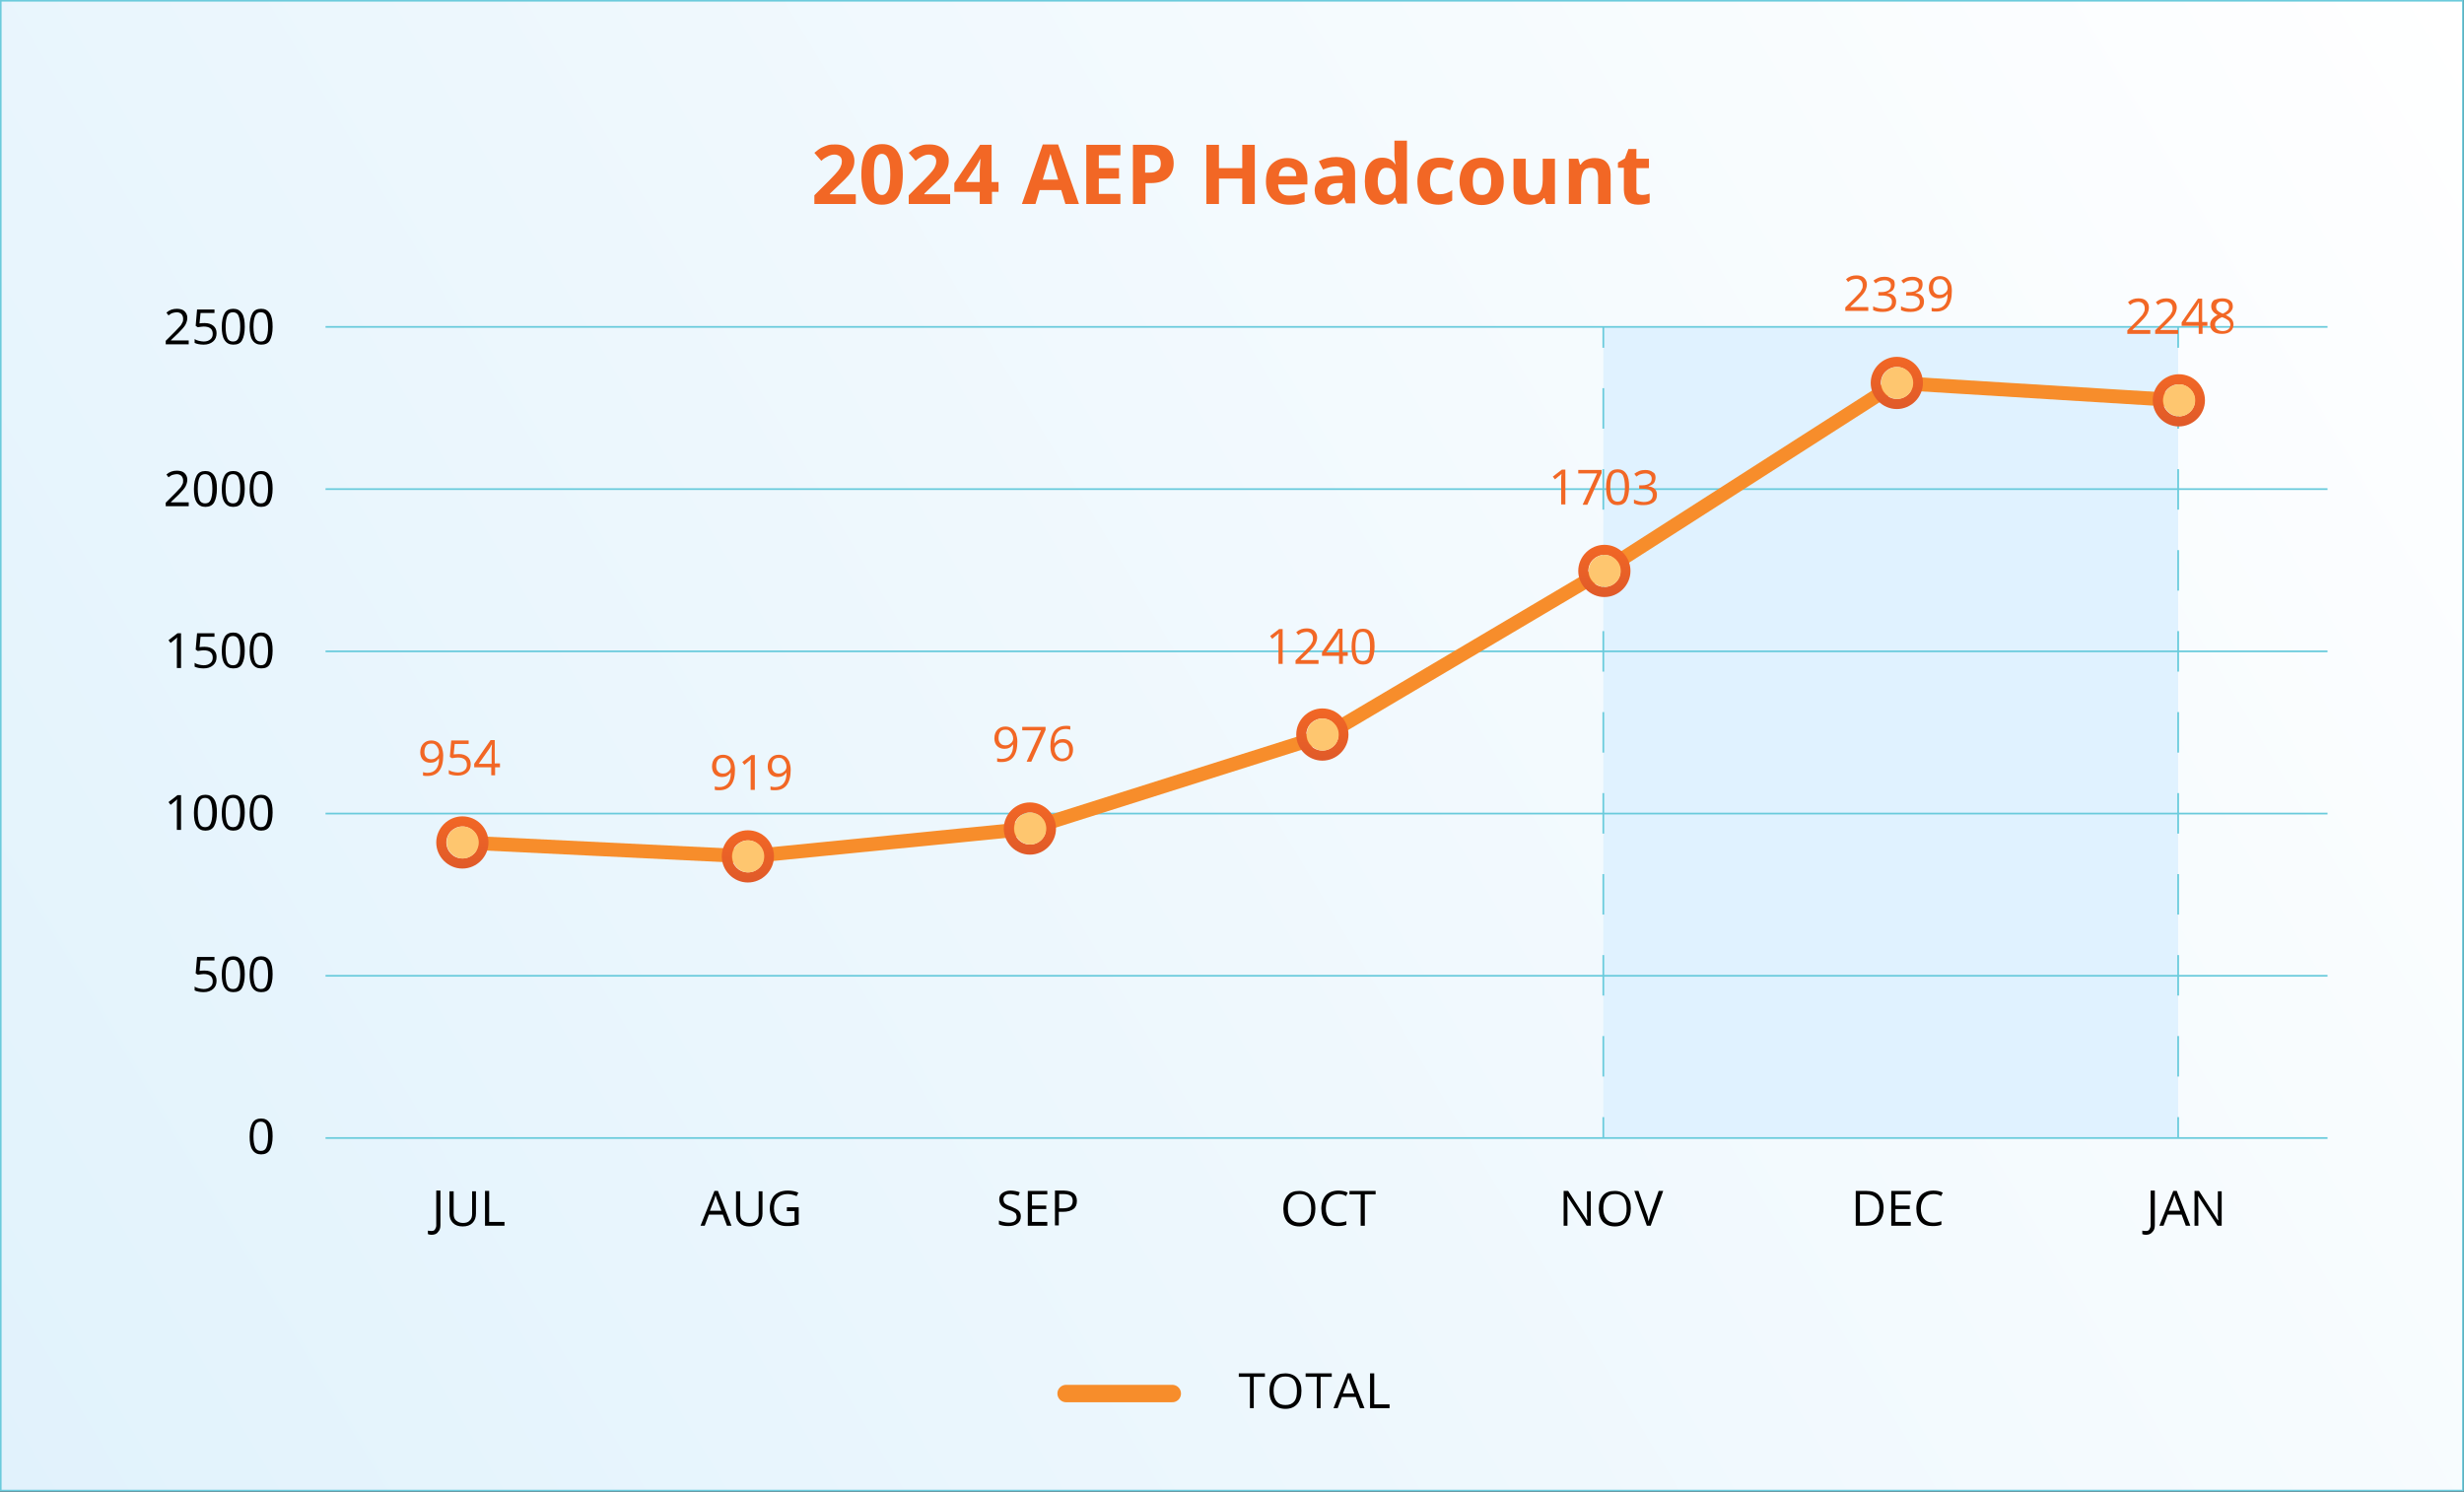<?xml version="1.0" encoding="utf-8"?>
<!-- Generator: Adobe Illustrator 26.0.0, SVG Export Plug-In . SVG Version: 6.00 Build 0)  -->
<svg version="1.1" id="Layer_1" xmlns="http://www.w3.org/2000/svg" xmlns:xlink="http://www.w3.org/1999/xlink" x="0px" y="0px"
	 viewBox="0 0 707.7 428.5" style="enable-background:new 0 0 707.7 428.5;" xml:space="preserve">
<rect x="0" y="0" width="707.7" height="428.5" fill="#333333" stroke="none"/>
<style type="text/css">
	.st0{fill:url(#SVGID_1_);stroke:#6BCBDC;stroke-width:0.5;stroke-miterlimit:10;}
	.st1{fill:#E0F2FF;}
	.st2{fill:none;stroke:#6ACBDC;stroke-width:0.5;stroke-miterlimit:10;}
	.st3{fill:none;stroke:#6ACBDC;stroke-width:0.5;stroke-miterlimit:10;stroke-dasharray:11.632,11.632;}
	.st4{fill:none;stroke:#F78D2B;stroke-width:4;stroke-miterlimit:10;}
	.st5{fill:url(#SVGID_00000007424868810152588880000014537777770207932093_);}
	.st6{fill:#FEC66F;}
	.st7{fill:url(#SVGID_00000110434654685688251220000010465923299672449193_);}
	.st8{fill:url(#SVGID_00000149341745884634437160000005162541153202530467_);}
	.st9{fill:url(#SVGID_00000026866064176247563100000000311717750895603841_);}
	.st10{fill:url(#SVGID_00000067949209274049853830000002812406742256631713_);}
	.st11{fill:url(#SVGID_00000129891020502124323560000001815612437710994614_);}
	.st12{fill:url(#SVGID_00000155833582186484321220000009734336504354256261_);}
	.st13{fill:none;stroke:#F78D2B;stroke-width:5;stroke-linecap:round;stroke-linejoin:round;stroke-miterlimit:10;}
	.st14{fill:#F26725;}
</style>
<linearGradient id="SVGID_1_" gradientUnits="userSpaceOnUse" x1="708.078" y1="390.672" x2="-0.478" y2="-35.072" gradientTransform="matrix(1 0 0 -1 0 392)">
	<stop  offset="0" style="stop-color:#FFFFFF"/>
	<stop  offset="1" style="stop-color:#E1F2FC"/>
</linearGradient>
<rect x="0.2" y="0.2" class="st0" width="707.2" height="428"/>
<rect x="460.5" y="93.9" class="st1" width="165.1" height="233"/>
<line class="st2" x1="93.5" y1="93.9" x2="668.5" y2="93.9"/>
<g>
	<g>
		<line class="st2" x1="460.5" y1="93.9" x2="460.5" y2="99.9"/>
		<line class="st3" x1="460.5" y1="111.5" x2="460.5" y2="315.1"/>
		<line class="st2" x1="460.5" y1="320.9" x2="460.5" y2="326.9"/>
	</g>
</g>
<g>
	<g>
		<line class="st2" x1="625.6" y1="93.9" x2="625.6" y2="99.9"/>
		<line class="st3" x1="625.6" y1="111.5" x2="625.6" y2="315.1"/>
		<line class="st2" x1="625.6" y1="320.9" x2="625.6" y2="326.9"/>
	</g>
</g>
<line class="st2" x1="93.5" y1="187.1" x2="668.5" y2="187.1"/>
<line class="st2" x1="93.5" y1="326.9" x2="668.5" y2="326.9"/>
<line class="st2" x1="93.5" y1="140.5" x2="668.5" y2="140.5"/>
<line class="st2" x1="93.5" y1="233.7" x2="668.5" y2="233.7"/>
<line class="st2" x1="93.5" y1="280.3" x2="668.5" y2="280.3"/>
<polyline class="st4" points="132.8,242 215.1,246 295.8,238 381.1,211 460.5,164 544.8,110 626.2,115 "/>
<g>
	
		<linearGradient id="SVGID_00000180362883540036994200000010933858168786681273_" gradientUnits="userSpaceOnUse" x1="132.828" y1="157.5" x2="132.828" y2="142.521" gradientTransform="matrix(1 0 0 -1 0 392)">
		<stop  offset="0" style="stop-color:#F26725"/>
		<stop  offset="1" style="stop-color:#E05A29"/>
	</linearGradient>
	<path style="fill:url(#SVGID_00000180362883540036994200000010933858168786681273_);" d="M132.8,234.5c-4.1,0-7.5,3.4-7.5,7.5
		s3.4,7.5,7.5,7.5s7.5-3.4,7.5-7.5C140.3,237.9,137,234.5,132.8,234.5z M132.8,246.6c-2.6,0-4.6-2.1-4.6-4.6c0-2.6,2.1-4.6,4.6-4.6
		s4.6,2.1,4.6,4.6C137.5,244.5,135.4,246.6,132.8,246.6z"/>
	<path class="st6" d="M137.5,242c0,2.6-2.1,4.6-4.6,4.6s-4.6-2.1-4.6-4.6c0-2.6,2.1-4.6,4.6-4.6S137.5,239.4,137.5,242z"/>
</g>
<g>
	
		<linearGradient id="SVGID_00000026146626505819265320000011330251714009617314_" gradientUnits="userSpaceOnUse" x1="295.828" y1="161.5" x2="295.828" y2="146.521" gradientTransform="matrix(1 0 0 -1 0 392)">
		<stop  offset="0" style="stop-color:#F26725"/>
		<stop  offset="1" style="stop-color:#E05A29"/>
	</linearGradient>
	<path style="fill:url(#SVGID_00000026146626505819265320000011330251714009617314_);" d="M295.8,230.5c-4.1,0-7.5,3.4-7.5,7.5
		s3.4,7.5,7.5,7.5s7.5-3.4,7.5-7.5S300,230.5,295.8,230.5z M295.8,242.6c-2.6,0-4.6-2.1-4.6-4.6c0-2.6,2.1-4.6,4.6-4.6
		s4.6,2.1,4.6,4.6C300.5,240.5,298.4,242.6,295.8,242.6z"/>
	<path class="st6" d="M300.5,238c0,2.6-2.1,4.6-4.6,4.6s-4.6-2.1-4.6-4.6c0-2.6,2.1-4.6,4.6-4.6S300.5,235.4,300.5,238z"/>
</g>
<g>
	
		<linearGradient id="SVGID_00000016770432445710376980000017052448817621718923_" gradientUnits="userSpaceOnUse" x1="214.828" y1="153.5" x2="214.828" y2="138.521" gradientTransform="matrix(1 0 0 -1 0 392)">
		<stop  offset="0" style="stop-color:#F26725"/>
		<stop  offset="1" style="stop-color:#E05A29"/>
	</linearGradient>
	<path style="fill:url(#SVGID_00000016770432445710376980000017052448817621718923_);" d="M214.8,238.5c-4.1,0-7.5,3.4-7.5,7.5
		s3.4,7.5,7.5,7.5s7.5-3.4,7.5-7.5C222.3,241.9,219,238.5,214.8,238.5z M214.8,250.6c-2.6,0-4.6-2.1-4.6-4.6c0-2.6,2.1-4.6,4.6-4.6
		s4.6,2.1,4.6,4.6C219.5,248.5,217.4,250.6,214.8,250.6z"/>
	<path class="st6" d="M219.5,246c0,2.6-2.1,4.6-4.6,4.6s-4.6-2.1-4.6-4.6c0-2.6,2.1-4.6,4.6-4.6S219.5,243.4,219.5,246z"/>
</g>
<g>
	
		<linearGradient id="SVGID_00000016757326721398700440000014803898558164497540_" gradientUnits="userSpaceOnUse" x1="379.828" y1="188.5" x2="379.828" y2="173.521" gradientTransform="matrix(1 0 0 -1 0 392)">
		<stop  offset="0" style="stop-color:#F26725"/>
		<stop  offset="1" style="stop-color:#E05A29"/>
	</linearGradient>
	<path style="fill:url(#SVGID_00000016757326721398700440000014803898558164497540_);" d="M379.8,203.5c-4.1,0-7.5,3.4-7.5,7.5
		s3.4,7.5,7.5,7.5s7.5-3.4,7.5-7.5S384,203.5,379.8,203.5z M379.8,215.6c-2.6,0-4.6-2.1-4.6-4.6c0-2.6,2.1-4.6,4.6-4.6
		s4.6,2.1,4.6,4.6C384.5,213.5,382.4,215.6,379.8,215.6z"/>
	<path class="st6" d="M384.5,211c0,2.6-2.1,4.6-4.6,4.6s-4.6-2.1-4.6-4.6c0-2.6,2.1-4.6,4.6-4.6S384.5,208.4,384.5,211z"/>
</g>
<g>
	
		<linearGradient id="SVGID_00000181767120198678306030000009619049205288354712_" gradientUnits="userSpaceOnUse" x1="460.828" y1="235.5" x2="460.828" y2="220.521" gradientTransform="matrix(1 0 0 -1 0 392)">
		<stop  offset="0" style="stop-color:#F26725"/>
		<stop  offset="1" style="stop-color:#E05A29"/>
	</linearGradient>
	<path style="fill:url(#SVGID_00000181767120198678306030000009619049205288354712_);" d="M460.8,156.5c-4.1,0-7.5,3.4-7.5,7.5
		s3.4,7.5,7.5,7.5s7.5-3.4,7.5-7.5S465,156.5,460.8,156.5z M460.8,168.6c-2.6,0-4.6-2.1-4.6-4.6c0-2.6,2.1-4.6,4.6-4.6
		s4.6,2.1,4.6,4.6C465.5,166.5,463.4,168.6,460.8,168.6z"/>
	<path class="st6" d="M465.5,164c0,2.6-2.1,4.6-4.6,4.6s-4.6-2.1-4.6-4.6c0-2.6,2.1-4.6,4.6-4.6S465.5,161.4,465.5,164z"/>
</g>
<g>
	
		<linearGradient id="SVGID_00000026139449181592566060000016431579700651702926_" gradientUnits="userSpaceOnUse" x1="544.828" y1="289.5" x2="544.828" y2="274.521" gradientTransform="matrix(1 0 0 -1 0 392)">
		<stop  offset="0" style="stop-color:#F26725"/>
		<stop  offset="1" style="stop-color:#E05A29"/>
	</linearGradient>
	<path style="fill:url(#SVGID_00000026139449181592566060000016431579700651702926_);" d="M544.8,102.5c-4.1,0-7.5,3.4-7.5,7.5
		c0,4.1,3.4,7.5,7.5,7.5s7.5-3.4,7.5-7.5C552.3,105.9,549,102.5,544.8,102.5z M544.8,114.6c-2.6,0-4.6-2.1-4.6-4.6
		c0-2.6,2.1-4.6,4.6-4.6s4.6,2.1,4.6,4.6C549.5,112.5,547.4,114.6,544.8,114.6z"/>
	<path class="st6" d="M549.5,110c0,2.6-2.1,4.6-4.6,4.6s-4.6-2.1-4.6-4.6c0-2.6,2.1-4.6,4.6-4.6S549.5,107.4,549.5,110z"/>
</g>
<g>
	
		<linearGradient id="SVGID_00000049198813127638979430000002819997200032775571_" gradientUnits="userSpaceOnUse" x1="625.828" y1="284.5" x2="625.828" y2="269.521" gradientTransform="matrix(1 0 0 -1 0 392)">
		<stop  offset="0" style="stop-color:#F26725"/>
		<stop  offset="1" style="stop-color:#E05A29"/>
	</linearGradient>
	<path style="fill:url(#SVGID_00000049198813127638979430000002819997200032775571_);" d="M625.8,107.5c-4.1,0-7.5,3.4-7.5,7.5
		c0,4.1,3.4,7.5,7.5,7.5s7.5-3.4,7.5-7.5C633.3,110.9,630,107.5,625.8,107.5z M625.8,119.6c-2.6,0-4.6-2.1-4.6-4.6
		c0-2.6,2.1-4.6,4.6-4.6s4.6,2.1,4.6,4.6C630.5,117.5,628.4,119.6,625.8,119.6z"/>
	<path class="st6" d="M630.5,115c0,2.6-2.1,4.6-4.6,4.6s-4.6-2.1-4.6-4.6c0-2.6,2.1-4.6,4.6-4.6S630.5,112.4,630.5,115z"/>
</g>
<g>
	<path d="M54.2,98.9h-6.6v-1l2.6-2.6c0.8-0.8,1.3-1.4,1.6-1.7s0.4-0.7,0.6-1s0.2-0.7,0.2-1.1c0-0.5-0.2-1-0.5-1.3s-0.8-0.5-1.3-0.5
		c-0.4,0-0.8,0.1-1.2,0.2s-0.8,0.4-1.2,0.7l-0.6-0.8c0.9-0.8,1.9-1.1,3-1.1c0.9,0,1.7,0.2,2.2,0.7s0.8,1.1,0.8,1.9
		c0,0.6-0.2,1.3-0.5,1.9s-1,1.4-2,2.4l-2.2,2.1v0.1h5.1V98.9z"/>
	<path d="M58.8,92.8c1.1,0,1.9,0.3,2.5,0.8s0.9,1.2,0.9,2.1c0,1-0.3,1.8-1,2.4S59.6,99,58.5,99c-1.1,0-2-0.2-2.6-0.5v-1.1
		c0.3,0.2,0.7,0.4,1.2,0.5s0.9,0.2,1.4,0.2c0.8,0,1.4-0.2,1.9-0.6s0.7-0.9,0.7-1.6c0-1.4-0.9-2.1-2.6-2.1c-0.4,0-1,0.1-1.7,0.2
		l-0.6-0.4l0.4-4.7h5v1h-4l-0.3,3C57.8,92.8,58.3,92.8,58.8,92.8z"/>
	<path d="M70.3,93.9c0,1.7-0.3,3-0.8,3.9S68.1,99,67,99c-1.1,0-1.9-0.4-2.5-1.3s-0.8-2.2-0.8-3.8c0-1.7,0.3-3,0.8-3.9
		s1.4-1.3,2.5-1.3c1.1,0,1.9,0.4,2.5,1.3S70.3,92.2,70.3,93.9z M64.8,93.9c0,1.5,0.2,2.5,0.5,3.2s0.9,1,1.6,1c0.8,0,1.3-0.3,1.6-1
		s0.5-1.7,0.5-3.2s-0.2-2.5-0.5-3.2s-0.9-1-1.6-1c-0.7,0-1.3,0.3-1.6,1S64.8,92.4,64.8,93.9z"/>
	<path d="M78.3,93.9c0,1.7-0.3,3-0.8,3.9S76.1,99,75,99c-1.1,0-1.9-0.4-2.5-1.3s-0.8-2.2-0.8-3.8c0-1.7,0.3-3,0.8-3.9
		s1.4-1.3,2.5-1.3c1.1,0,1.9,0.4,2.5,1.3S78.3,92.2,78.3,93.9z M72.8,93.9c0,1.5,0.2,2.5,0.5,3.2s0.9,1,1.6,1c0.8,0,1.3-0.3,1.6-1
		s0.5-1.7,0.5-3.2s-0.2-2.5-0.5-3.2s-0.9-1-1.6-1c-0.7,0-1.3,0.3-1.6,1S72.8,92.4,72.8,93.9z"/>
	<path d="M54.2,145.4h-6.6v-1l2.6-2.6c0.8-0.8,1.3-1.4,1.6-1.7s0.4-0.7,0.6-1s0.2-0.7,0.2-1.1c0-0.5-0.2-1-0.5-1.3s-0.8-0.5-1.3-0.5
		c-0.4,0-0.8,0.1-1.2,0.2s-0.8,0.4-1.2,0.7l-0.6-0.8c0.9-0.8,1.9-1.1,3-1.1c0.9,0,1.7,0.2,2.2,0.7s0.8,1.1,0.8,1.9
		c0,0.6-0.2,1.3-0.5,1.9s-1,1.4-2,2.4l-2.2,2.1v0.1h5.1V145.4z"/>
	<path d="M62.3,140.4c0,1.7-0.3,3-0.8,3.9s-1.4,1.3-2.5,1.3c-1.1,0-1.9-0.4-2.5-1.3s-0.8-2.2-0.8-3.8c0-1.7,0.3-3,0.8-3.9
		s1.4-1.3,2.5-1.3c1.1,0,1.9,0.4,2.5,1.3S62.3,138.7,62.3,140.4z M56.8,140.4c0,1.5,0.2,2.5,0.5,3.2s0.9,1,1.6,1
		c0.8,0,1.3-0.3,1.6-1s0.5-1.7,0.5-3.2s-0.2-2.5-0.5-3.2s-0.9-1-1.6-1c-0.7,0-1.3,0.3-1.6,1S56.8,138.9,56.8,140.4z"/>
	<path d="M70.3,140.4c0,1.7-0.3,3-0.8,3.9s-1.4,1.3-2.5,1.3c-1.1,0-1.9-0.4-2.5-1.3s-0.8-2.2-0.8-3.8c0-1.7,0.3-3,0.8-3.9
		s1.4-1.3,2.5-1.3c1.1,0,1.9,0.4,2.5,1.3S70.3,138.7,70.3,140.4z M64.8,140.4c0,1.5,0.2,2.5,0.5,3.2s0.9,1,1.6,1
		c0.8,0,1.3-0.3,1.6-1s0.5-1.7,0.5-3.2s-0.2-2.5-0.5-3.2s-0.9-1-1.6-1c-0.7,0-1.3,0.3-1.6,1S64.8,138.9,64.8,140.4z"/>
	<path d="M78.3,140.4c0,1.7-0.3,3-0.8,3.9s-1.4,1.3-2.5,1.3c-1.1,0-1.9-0.4-2.5-1.3s-0.8-2.2-0.8-3.8c0-1.7,0.3-3,0.8-3.9
		s1.4-1.3,2.5-1.3c1.1,0,1.9,0.4,2.5,1.3S78.3,138.7,78.3,140.4z M72.8,140.4c0,1.5,0.2,2.5,0.5,3.2s0.9,1,1.6,1
		c0.8,0,1.3-0.3,1.6-1s0.5-1.7,0.5-3.2s-0.2-2.5-0.5-3.2s-0.9-1-1.6-1c-0.7,0-1.3,0.3-1.6,1S72.8,138.9,72.8,140.4z"/>
	<path d="M51.9,191.9h-1.1v-7.1c0-0.6,0-1.2,0.1-1.7c-0.1,0.1-0.2,0.2-0.3,0.3s-0.7,0.5-1.6,1.3l-0.6-0.8l2.6-2h1V191.9z"/>
	<path d="M58.8,185.8c1.1,0,1.9,0.3,2.5,0.8s0.9,1.2,0.9,2.1c0,1-0.3,1.8-1,2.4s-1.6,0.9-2.7,0.9c-1.1,0-2-0.2-2.6-0.5v-1.1
		c0.3,0.2,0.7,0.4,1.2,0.5s0.9,0.2,1.4,0.2c0.8,0,1.4-0.2,1.9-0.6s0.7-0.9,0.7-1.6c0-1.4-0.9-2.1-2.6-2.1c-0.4,0-1,0.1-1.7,0.2
		l-0.6-0.4l0.4-4.7h5v1h-4l-0.3,3C57.8,185.8,58.3,185.8,58.8,185.8z"/>
	<path d="M70.3,186.9c0,1.7-0.3,3-0.8,3.9S68.1,192,67,192c-1.1,0-1.9-0.4-2.5-1.3s-0.8-2.2-0.8-3.8c0-1.7,0.3-3,0.8-3.9
		s1.4-1.3,2.5-1.3c1.1,0,1.9,0.4,2.5,1.3S70.3,185.2,70.3,186.9z M64.8,186.9c0,1.5,0.2,2.5,0.5,3.2s0.9,1,1.6,1
		c0.8,0,1.3-0.3,1.6-1s0.5-1.7,0.5-3.2s-0.2-2.5-0.5-3.2s-0.9-1-1.6-1c-0.7,0-1.3,0.3-1.6,1S64.8,185.4,64.8,186.9z"/>
	<path d="M78.3,186.9c0,1.7-0.3,3-0.8,3.9S76.1,192,75,192c-1.1,0-1.9-0.4-2.5-1.3s-0.8-2.2-0.8-3.8c0-1.7,0.3-3,0.8-3.9
		s1.4-1.3,2.5-1.3c1.1,0,1.9,0.4,2.5,1.3S78.3,185.2,78.3,186.9z M72.8,186.9c0,1.5,0.2,2.5,0.5,3.2s0.9,1,1.6,1
		c0.8,0,1.3-0.3,1.6-1s0.5-1.7,0.5-3.2s-0.2-2.5-0.5-3.2s-0.9-1-1.6-1c-0.7,0-1.3,0.3-1.6,1S72.8,185.4,72.8,186.9z"/>
	<path d="M51.9,238.4h-1.1v-7.1c0-0.6,0-1.2,0.1-1.7c-0.1,0.1-0.2,0.2-0.3,0.3s-0.7,0.5-1.6,1.3l-0.6-0.8l2.6-2h1V238.4z"/>
	<path d="M62.3,233.4c0,1.7-0.3,3-0.8,3.9s-1.4,1.3-2.5,1.3c-1.1,0-1.9-0.4-2.5-1.3c-0.6-0.9-0.8-2.2-0.8-3.8c0-1.7,0.3-3,0.8-3.9
		s1.4-1.3,2.5-1.3c1.1,0,1.9,0.4,2.5,1.3S62.3,231.7,62.3,233.4z M56.8,233.4c0,1.5,0.2,2.5,0.5,3.2c0.3,0.7,0.9,1,1.6,1
		c0.8,0,1.3-0.3,1.6-1c0.3-0.7,0.5-1.7,0.5-3.2s-0.2-2.5-0.5-3.2c-0.3-0.7-0.9-1-1.6-1c-0.7,0-1.3,0.3-1.6,1
		C57,230.9,56.8,231.9,56.8,233.4z"/>
	<path d="M70.3,233.4c0,1.7-0.3,3-0.8,3.9s-1.4,1.3-2.5,1.3c-1.1,0-1.9-0.4-2.5-1.3c-0.6-0.9-0.8-2.2-0.8-3.8c0-1.7,0.3-3,0.8-3.9
		s1.4-1.3,2.5-1.3c1.1,0,1.9,0.4,2.5,1.3S70.3,231.7,70.3,233.4z M64.8,233.4c0,1.5,0.2,2.5,0.5,3.2c0.3,0.7,0.9,1,1.6,1
		c0.8,0,1.3-0.3,1.6-1c0.3-0.7,0.5-1.7,0.5-3.2s-0.2-2.5-0.5-3.2c-0.3-0.7-0.9-1-1.6-1c-0.7,0-1.3,0.3-1.6,1
		C65,230.9,64.8,231.9,64.8,233.4z"/>
	<path d="M78.3,233.4c0,1.7-0.3,3-0.8,3.9s-1.4,1.3-2.5,1.3c-1.1,0-1.9-0.4-2.5-1.3c-0.6-0.9-0.8-2.2-0.8-3.8c0-1.7,0.3-3,0.8-3.9
		s1.4-1.3,2.5-1.3c1.1,0,1.9,0.4,2.5,1.3S78.3,231.7,78.3,233.4z M72.8,233.4c0,1.5,0.2,2.5,0.5,3.2c0.3,0.7,0.9,1,1.6,1
		c0.8,0,1.3-0.3,1.6-1c0.3-0.7,0.5-1.7,0.5-3.2s-0.2-2.5-0.5-3.2c-0.3-0.7-0.9-1-1.6-1c-0.7,0-1.3,0.3-1.6,1
		C73,230.9,72.8,231.9,72.8,233.4z"/>
	<path d="M58.8,278.8c1.1,0,1.9,0.3,2.5,0.8c0.6,0.5,0.9,1.2,0.9,2.1c0,1-0.3,1.8-1,2.4s-1.6,0.9-2.7,0.9c-1.1,0-2-0.2-2.6-0.5v-1.1
		c0.3,0.2,0.7,0.4,1.2,0.5c0.5,0.1,0.9,0.2,1.4,0.2c0.8,0,1.4-0.2,1.9-0.6s0.7-0.9,0.7-1.6c0-1.4-0.9-2.1-2.6-2.1
		c-0.4,0-1,0.1-1.7,0.2l-0.6-0.4l0.4-4.7h5v1h-4l-0.3,3C57.8,278.8,58.3,278.8,58.8,278.8z"/>
	<path d="M70.3,279.9c0,1.7-0.3,3-0.8,3.9S68.1,285,67,285c-1.1,0-1.9-0.4-2.5-1.3c-0.6-0.9-0.8-2.2-0.8-3.8c0-1.7,0.3-3,0.8-3.9
		s1.4-1.3,2.5-1.3c1.1,0,1.9,0.4,2.5,1.3S70.3,278.2,70.3,279.9z M64.8,279.9c0,1.5,0.2,2.5,0.5,3.2c0.3,0.7,0.9,1,1.6,1
		c0.8,0,1.3-0.3,1.6-1c0.3-0.7,0.5-1.7,0.5-3.2s-0.2-2.5-0.5-3.2c-0.3-0.7-0.9-1-1.6-1c-0.7,0-1.3,0.3-1.6,1
		C65,277.4,64.8,278.4,64.8,279.9z"/>
	<path d="M78.3,279.9c0,1.7-0.3,3-0.8,3.9S76.1,285,75,285c-1.1,0-1.9-0.4-2.5-1.3c-0.6-0.9-0.8-2.2-0.8-3.8c0-1.7,0.3-3,0.8-3.9
		s1.4-1.3,2.5-1.3c1.1,0,1.9,0.4,2.5,1.3S78.3,278.2,78.3,279.9z M72.8,279.9c0,1.5,0.2,2.5,0.5,3.2c0.3,0.7,0.9,1,1.6,1
		c0.8,0,1.3-0.3,1.6-1c0.3-0.7,0.5-1.7,0.5-3.2s-0.2-2.5-0.5-3.2c-0.3-0.7-0.9-1-1.6-1c-0.7,0-1.3,0.3-1.6,1
		C73,277.4,72.8,278.4,72.8,279.9z"/>
	<path d="M78.3,326.4c0,1.7-0.3,3-0.8,3.9s-1.4,1.3-2.5,1.3c-1.1,0-1.9-0.4-2.5-1.3c-0.6-0.9-0.8-2.2-0.8-3.8c0-1.7,0.3-3,0.8-3.9
		s1.4-1.3,2.5-1.3c1.1,0,1.9,0.4,2.5,1.3S78.3,324.7,78.3,326.4z M72.8,326.4c0,1.5,0.2,2.5,0.5,3.2c0.3,0.7,0.9,1,1.6,1
		c0.8,0,1.3-0.3,1.6-1c0.3-0.7,0.5-1.7,0.5-3.2s-0.2-2.5-0.5-3.2c-0.3-0.7-0.9-1-1.6-1c-0.7,0-1.3,0.3-1.6,1
		C73,323.9,72.8,324.9,72.8,326.4z"/>
</g>
<g>
	<line class="st13" x1="306.2" y1="400.3" x2="336.7" y2="400.3"/>
	<g>
		<path d="M360.2,404.5H359v-9h-3.2v-1h7.5v1h-3.2V404.5z"/>
		<path d="M373.8,399.5c0,1.6-0.4,2.9-1.2,3.8c-0.8,0.9-1.9,1.4-3.4,1.4c-1.5,0-2.6-0.5-3.4-1.3c-0.8-0.9-1.2-2.2-1.2-3.8
			c0-1.6,0.4-2.9,1.2-3.8c0.8-0.9,1.9-1.3,3.4-1.3c1.4,0,2.6,0.5,3.4,1.4S373.8,397.9,373.8,399.5z M365.8,399.5
			c0,1.4,0.3,2.4,0.9,3.1c0.6,0.7,1.4,1,2.5,1c1.1,0,1.9-0.3,2.5-1c0.6-0.7,0.8-1.7,0.8-3.1c0-1.3-0.3-2.4-0.8-3.1
			c-0.6-0.7-1.4-1-2.5-1c-1.1,0-1.9,0.3-2.5,1C366.1,397.2,365.8,398.2,365.8,399.5z"/>
		<path d="M379.4,404.5h-1.2v-9h-3.2v-1h7.5v1h-3.2V404.5z"/>
		<path d="M390.6,404.5l-1.2-3.2h-4l-1.2,3.2H383l4-10h1l3.9,10H390.6z M389,400.3l-1.2-3.1c-0.2-0.4-0.3-0.9-0.5-1.4
			c-0.1,0.4-0.2,0.9-0.4,1.4l-1.2,3.1H389z"/>
		<path d="M393.5,404.5v-10h1.2v8.9h4.4v1.1H393.5z"/>
	</g>
</g>
<g>
	<g>
		<path d="M541,347c0,1.6-0.4,2.9-1.3,3.8c-0.9,0.9-2.2,1.3-3.9,1.3H533v-10h3.1c1.6,0,2.8,0.4,3.6,1.3S541,345.4,541,347z
			 M539.8,347c0-1.3-0.3-2.3-1-2.9c-0.7-0.7-1.6-1-2.9-1h-1.7v8h1.4c1.4,0,2.4-0.3,3.1-1C539.4,349.4,539.8,348.3,539.8,347z"/>
		<path d="M548.8,352.1h-5.6v-10h5.6v1h-4.4v3.2h4.1v1h-4.1v3.7h4.4V352.1z"/>
		<path d="M555.3,343c-1.1,0-2,0.4-2.6,1.1c-0.6,0.7-1,1.7-1,3c0,1.3,0.3,2.3,0.9,3c0.6,0.7,1.5,1.1,2.6,1.1c0.7,0,1.5-0.1,2.4-0.4
			v1c-0.7,0.3-1.5,0.4-2.6,0.4c-1.5,0-2.6-0.4-3.4-1.3s-1.2-2.2-1.2-3.8c0-1,0.2-1.9,0.6-2.7c0.4-0.8,0.9-1.4,1.7-1.8
			c0.7-0.4,1.6-0.6,2.6-0.6c1,0,2,0.2,2.7,0.6l-0.5,1C556.8,343.1,556,343,555.3,343z"/>
	</g>
	<g>
		<path d="M123.9,354.7c-0.4,0-0.8-0.1-1-0.2v-1c0.3,0.1,0.7,0.1,1,0.1c0.5,0,0.8-0.1,1-0.4s0.4-0.7,0.4-1.2v-10h1.2v9.9
			c0,0.9-0.2,1.5-0.7,2C125.4,354.5,124.7,354.7,123.9,354.7z"/>
		<path d="M136.7,342.1v6.5c0,1.1-0.3,2-1,2.7s-1.6,1-2.8,1s-2.1-0.3-2.8-1s-1-1.6-1-2.7v-6.4h1.2v6.5c0,0.8,0.2,1.5,0.7,1.9
			s1.1,0.7,2,0.7c0.8,0,1.5-0.2,1.9-0.7c0.5-0.4,0.7-1.1,0.7-1.9v-6.5H136.7z"/>
		<path d="M139.3,352.1v-10h1.2v8.9h4.4v1.1H139.3z"/>
	</g>
	<g>
		<path d="M208.8,352.1l-1.2-3.2h-4l-1.2,3.2h-1.2l4-10h1l3.9,10H208.8z M207.2,347.8l-1.2-3.1c-0.2-0.4-0.3-0.9-0.5-1.4
			c-0.1,0.4-0.2,0.9-0.4,1.4l-1.2,3.1H207.2z"/>
		<path d="M219,342.1v6.5c0,1.1-0.3,2-1,2.7s-1.6,1-2.8,1s-2.1-0.3-2.8-1s-1-1.6-1-2.7v-6.4h1.2v6.5c0,0.8,0.2,1.5,0.7,1.9
			s1.1,0.7,2,0.7c0.8,0,1.5-0.2,1.9-0.7c0.5-0.4,0.7-1.1,0.7-1.9v-6.5H219z"/>
		<path d="M226,346.8h3.4v4.9c-0.5,0.2-1.1,0.3-1.6,0.4s-1.2,0.1-1.9,0.1c-1.5,0-2.7-0.5-3.5-1.3c-0.8-0.9-1.3-2.2-1.3-3.8
			c0-1,0.2-1.9,0.6-2.7c0.4-0.8,1-1.4,1.8-1.8c0.8-0.4,1.7-0.6,2.8-0.6c1.1,0,2.1,0.2,3,0.6l-0.5,1c-0.9-0.4-1.8-0.6-2.6-0.6
			c-1.2,0-2.2,0.4-2.9,1.1s-1,1.7-1,3c0,1.3,0.3,2.4,1,3.1s1.6,1,2.9,1c0.7,0,1.4-0.1,2-0.2v-3.1H226V346.8z"/>
	</g>
	<g>
		<path d="M293.2,349.4c0,0.9-0.3,1.6-1,2.1s-1.5,0.7-2.6,0.7c-1.2,0-2.1-0.2-2.7-0.5v-1.1c0.4,0.2,0.9,0.3,1.3,0.4s1,0.2,1.4,0.2
			c0.8,0,1.4-0.1,1.8-0.4c0.4-0.3,0.6-0.7,0.6-1.2c0-0.3-0.1-0.6-0.2-0.9c-0.1-0.2-0.4-0.4-0.7-0.6s-0.8-0.4-1.5-0.6
			c-0.9-0.3-1.6-0.7-2-1.2s-0.6-1.1-0.6-1.8c0-0.8,0.3-1.4,0.9-1.8s1.3-0.7,2.3-0.7c1,0,1.9,0.2,2.7,0.5l-0.4,1
			c-0.8-0.3-1.6-0.5-2.4-0.5c-0.6,0-1.1,0.1-1.4,0.4s-0.5,0.6-0.5,1.1c0,0.3,0.1,0.6,0.2,0.9c0.1,0.2,0.3,0.4,0.6,0.6
			c0.3,0.2,0.8,0.4,1.4,0.6c1,0.4,1.8,0.8,2.2,1.2S293.2,348.7,293.2,349.4z"/>
		<path d="M300.8,352.1h-5.6v-10h5.6v1h-4.4v3.2h4.1v1h-4.1v3.7h4.4V352.1z"/>
		<path d="M309.3,345c0,1-0.3,1.8-1,2.3c-0.7,0.5-1.7,0.8-3,0.8h-1.2v3.9H303v-10h2.6C308.1,342.1,309.3,343,309.3,345z
			 M304.2,347.1h1c1,0,1.8-0.2,2.2-0.5s0.7-0.9,0.7-1.6c0-0.7-0.2-1.2-0.6-1.5s-1.1-0.5-2-0.5h-1.3V347.1z"/>
	</g>
	<g>
		<path d="M377.8,347.1c0,1.6-0.4,2.9-1.2,3.8s-1.9,1.4-3.4,1.4c-1.5,0-2.6-0.5-3.4-1.3c-0.8-0.9-1.2-2.2-1.2-3.8
			c0-1.6,0.4-2.9,1.2-3.8c0.8-0.9,1.9-1.3,3.4-1.3c1.4,0,2.6,0.5,3.4,1.4S377.8,345.4,377.8,347.1z M369.9,347.1
			c0,1.4,0.3,2.4,0.9,3.1c0.6,0.7,1.4,1,2.5,1c1.1,0,1.9-0.3,2.5-1s0.8-1.7,0.8-3.1c0-1.3-0.3-2.4-0.8-3.1c-0.6-0.7-1.4-1-2.5-1
			c-1.1,0-1.9,0.3-2.5,1C370.2,344.7,369.9,345.7,369.9,347.1z"/>
		<path d="M384.4,343c-1.1,0-2,0.4-2.6,1.1c-0.6,0.7-1,1.7-1,3c0,1.3,0.3,2.3,0.9,3c0.6,0.7,1.5,1.1,2.6,1.1c0.7,0,1.5-0.1,2.4-0.4
			v1c-0.7,0.3-1.5,0.4-2.6,0.4c-1.5,0-2.6-0.4-3.4-1.3s-1.2-2.2-1.2-3.8c0-1,0.2-1.9,0.6-2.7s0.9-1.4,1.7-1.8s1.6-0.6,2.6-0.6
			c1,0,2,0.2,2.7,0.6l-0.5,1C385.9,343.1,385.1,343,384.4,343z"/>
		<path d="M392,352.1h-1.2v-9h-3.2v-1h7.5v1H392V352.1z"/>
	</g>
	<g>
		<path d="M457,352.1h-1.3l-5.5-8.4h-0.1c0.1,1,0.1,1.9,0.1,2.7v5.7h-1.1v-10h1.3l5.4,8.4h0.1c0-0.1,0-0.5-0.1-1.2
			c0-0.7,0-1.1,0-1.4v-5.7h1.1V352.1z"/>
		<path d="M468.4,347.1c0,1.6-0.4,2.9-1.2,3.8c-0.8,0.9-1.9,1.4-3.4,1.4c-1.5,0-2.6-0.5-3.4-1.3c-0.8-0.9-1.2-2.2-1.2-3.8
			c0-1.6,0.4-2.9,1.2-3.8c0.8-0.9,1.9-1.3,3.4-1.3c1.4,0,2.6,0.5,3.4,1.4S468.4,345.4,468.4,347.1z M460.5,347.1
			c0,1.4,0.3,2.4,0.9,3.1c0.6,0.7,1.4,1,2.5,1c1.1,0,1.9-0.3,2.5-1c0.6-0.7,0.8-1.7,0.8-3.1c0-1.3-0.3-2.4-0.8-3.1
			c-0.6-0.7-1.4-1-2.5-1c-1.1,0-1.9,0.3-2.5,1C460.8,344.7,460.5,345.7,460.5,347.1z"/>
		<path d="M476.4,342.1h1.3l-3.6,10h-1.1l-3.6-10h1.2l2.3,6.5c0.3,0.7,0.5,1.5,0.6,2.2c0.2-0.7,0.4-1.5,0.6-2.2L476.4,342.1z"/>
	</g>
	<g>
		<path d="M616.3,354.7c-0.4,0-0.8-0.1-1-0.2v-1c0.3,0.1,0.7,0.1,1,0.1c0.5,0,0.8-0.1,1-0.4c0.2-0.3,0.4-0.7,0.4-1.2v-10h1.2v9.9
			c0,0.9-0.2,1.5-0.7,2C617.7,354.5,617.1,354.7,616.3,354.7z"/>
		<path d="M627.8,352.1l-1.2-3.2h-4l-1.2,3.2h-1.2l4-10h1l3.9,10H627.8z M626.2,347.8l-1.2-3.1c-0.2-0.4-0.3-0.9-0.5-1.4
			c-0.1,0.4-0.2,0.9-0.4,1.4l-1.2,3.1H626.2z"/>
		<path d="M638.2,352.1h-1.3l-5.5-8.4h-0.1c0.1,1,0.1,1.9,0.1,2.7v5.7h-1.1v-10h1.3l5.4,8.4h0.1c0-0.1,0-0.5-0.1-1.2
			c0-0.7,0-1.1,0-1.4v-5.7h1.1V352.1z"/>
	</g>
</g>
<g>
	<path class="st14" d="M245.8,58.6h-11.9v-2.5l4.3-4.3c1.3-1.3,2.1-2.2,2.5-2.7c0.4-0.5,0.7-1,0.8-1.4c0.2-0.4,0.3-0.9,0.3-1.3
		c0-0.7-0.2-1.2-0.6-1.5c-0.4-0.3-0.9-0.5-1.5-0.5c-0.7,0-1.3,0.2-1.9,0.5c-0.6,0.3-1.3,0.7-1.9,1.3l-2-2.3c0.8-0.7,1.5-1.2,2.1-1.5
		c0.6-0.3,1.2-0.5,1.8-0.7c0.7-0.2,1.4-0.2,2.2-0.2c1.1,0,2,0.2,2.8,0.6s1.4,0.9,1.9,1.6c0.4,0.7,0.7,1.5,0.7,2.4
		c0,0.8-0.1,1.5-0.4,2.2c-0.3,0.7-0.7,1.4-1.3,2.1c-0.6,0.7-1.6,1.7-3.1,3.1l-2.2,2.1v0.2h7.4V58.6z"/>
	<path class="st14" d="M259.3,50.1c0,3-0.5,5.2-1.5,6.6s-2.5,2.1-4.5,2.1c-2,0-3.4-0.7-4.4-2.2c-1-1.5-1.5-3.6-1.5-6.5
		c0-3,0.5-5.2,1.5-6.6c1-1.4,2.5-2.1,4.5-2.1c2,0,3.4,0.7,4.4,2.2C258.8,45.1,259.3,47.2,259.3,50.1z M251,50.1
		c0,2.1,0.2,3.6,0.5,4.5c0.4,0.9,1,1.4,1.8,1.4c0.8,0,1.4-0.5,1.8-1.4c0.4-0.9,0.6-2.4,0.6-4.5c0-2.1-0.2-3.6-0.6-4.5
		s-1-1.4-1.8-1.4c-0.8,0-1.4,0.5-1.8,1.4S251,48,251,50.1z"/>
	<path class="st14" d="M272.9,58.6h-11.9v-2.5l4.3-4.3c1.3-1.3,2.1-2.2,2.5-2.7c0.4-0.5,0.7-1,0.8-1.4c0.2-0.4,0.3-0.9,0.3-1.3
		c0-0.7-0.2-1.2-0.6-1.5c-0.4-0.3-0.9-0.5-1.5-0.5c-0.7,0-1.3,0.2-1.9,0.5c-0.6,0.3-1.3,0.7-1.9,1.3l-2-2.3c0.8-0.7,1.5-1.2,2.1-1.5
		c0.6-0.3,1.2-0.5,1.8-0.7c0.7-0.2,1.4-0.2,2.2-0.2c1.1,0,2,0.2,2.8,0.6s1.4,0.9,1.9,1.6s0.7,1.5,0.7,2.4c0,0.8-0.1,1.5-0.4,2.2
		s-0.7,1.4-1.3,2.1c-0.6,0.7-1.6,1.7-3.1,3.1l-2.2,2.1v0.2h7.4V58.6z"/>
	<path class="st14" d="M286.9,55.1h-2v3.5h-3.5v-3.5h-7.3v-2.5l7.4-11h3.3v10.7h2V55.1z M281.4,52.3v-2.9c0-0.5,0-1.2,0.1-2.1
		c0-0.9,0.1-1.4,0.1-1.6h-0.1c-0.3,0.6-0.6,1.3-1,1.9l-3.1,4.7H281.4z"/>
	<path class="st14" d="M306,58.6l-1.2-4h-6.2l-1.2,4h-3.9l6-17.1h4.4l6,17.1H306z M303.9,51.5c-1.1-3.7-1.8-5.7-1.9-6.2
		c-0.1-0.5-0.2-0.9-0.3-1.1c-0.3,1-1,3.4-2.2,7.4H303.9z"/>
	<path class="st14" d="M321.8,58.6H312v-17h9.8v3h-6.2v3.7h5.8v3h-5.8v4.4h6.2V58.6z"/>
	<path class="st14" d="M337.1,46.9c0,1.8-0.6,3.2-1.7,4.2c-1.1,1-2.8,1.5-4.9,1.5h-1.5v6h-3.6v-17h5.4c2.1,0,3.6,0.4,4.7,1.3
		C336.5,43.8,337.1,45.1,337.1,46.9z M328.9,49.6h1.2c1.1,0,1.9-0.2,2.5-0.7c0.6-0.4,0.8-1.1,0.8-1.9c0-0.8-0.2-1.5-0.7-1.9
		c-0.5-0.4-1.2-0.6-2.2-0.6h-1.6V49.6z"/>
	<path class="st14" d="M360.4,58.6h-3.6v-7.3h-6.7v7.3h-3.6v-17h3.6v6.7h6.7v-6.7h3.6V58.6z"/>
	<path class="st14" d="M370.3,58.8c-2.1,0-3.7-0.6-4.9-1.7c-1.2-1.2-1.8-2.8-1.8-4.9c0-2.2,0.5-3.9,1.6-5s2.6-1.8,4.5-1.8
		c1.8,0,3.3,0.5,4.3,1.6c1,1,1.5,2.5,1.5,4.3V53h-8.4c0,1,0.3,1.8,0.9,2.4s1.3,0.8,2.3,0.8c0.8,0,1.5-0.1,2.2-0.2
		c0.7-0.2,1.4-0.4,2.2-0.8v2.7c-0.6,0.3-1.3,0.5-2,0.7C372.2,58.7,371.3,58.8,370.3,58.8z M369.8,47.9c-0.8,0-1.3,0.2-1.8,0.7
		c-0.4,0.5-0.7,1.2-0.7,2h5c0-0.9-0.2-1.6-0.7-2S370.5,47.9,369.8,47.9z"/>
	<path class="st14" d="M386.7,58.6l-0.7-1.8h-0.1c-0.6,0.8-1.2,1.3-1.8,1.6s-1.5,0.4-2.5,0.4c-1.2,0-2.2-0.4-2.9-1.1
		c-0.7-0.7-1.1-1.7-1.1-3c0-1.4,0.5-2.4,1.4-3.1c1-0.7,2.4-1,4.4-1.1l2.3-0.1v-0.6c0-1.3-0.7-2-2-2c-1,0-2.3,0.3-3.7,0.9l-1.2-2.4
		c1.5-0.8,3.2-1.2,5-1.2c1.7,0,3.1,0.4,4,1.1c0.9,0.8,1.4,1.9,1.4,3.5v8.7H386.7z M385.7,52.6l-1.4,0c-1,0-1.8,0.2-2.3,0.6
		s-0.8,0.9-0.8,1.6c0,1,0.6,1.5,1.7,1.5c0.8,0,1.5-0.2,2-0.7s0.7-1.1,0.7-1.9V52.6z"/>
	<path class="st14" d="M396.9,58.8c-1.5,0-2.7-0.6-3.6-1.8c-0.9-1.2-1.3-2.8-1.3-4.9c0-2.1,0.4-3.8,1.3-5s2.1-1.8,3.7-1.8
		c1.6,0,2.9,0.6,3.7,1.9h0.1c-0.2-1-0.3-1.8-0.3-2.6v-4.2h3.6v18.1h-2.7l-0.7-1.7h-0.2C399.8,58.2,398.6,58.8,396.9,58.8z M398.2,56
		c0.9,0,1.6-0.3,2-0.8c0.4-0.5,0.7-1.4,0.7-2.7v-0.4c0-1.4-0.2-2.4-0.6-3c-0.4-0.6-1.1-0.9-2.1-0.9c-0.8,0-1.4,0.3-1.8,1
		s-0.7,1.6-0.7,2.9c0,1.3,0.2,2.2,0.7,2.9C396.7,55.7,397.4,56,398.2,56z"/>
	<path class="st14" d="M413.2,58.8c-4,0-6.1-2.2-6.1-6.7c0-2.2,0.6-3.9,1.7-5.1c1.1-1.2,2.7-1.7,4.7-1.7c1.5,0,2.9,0.3,4,0.9l-1,2.7
		c-0.6-0.2-1.1-0.4-1.6-0.6c-0.5-0.1-1-0.2-1.4-0.2c-1.8,0-2.8,1.3-2.8,3.9c0,2.5,0.9,3.8,2.8,3.8c0.7,0,1.3-0.1,1.9-0.3
		c0.6-0.2,1.2-0.5,1.7-0.9v3c-0.6,0.4-1.2,0.6-1.7,0.8S414.1,58.8,413.2,58.8z"/>
	<path class="st14" d="M431.9,52.1c0,2.1-0.6,3.8-1.7,5c-1.1,1.2-2.7,1.8-4.7,1.8c-1.2,0-2.3-0.3-3.3-0.8c-1-0.5-1.7-1.3-2.2-2.4
		c-0.5-1-0.8-2.2-0.8-3.6c0-2.1,0.6-3.8,1.7-5c1.1-1.2,2.7-1.8,4.7-1.8c1.2,0,2.3,0.3,3.3,0.8c1,0.5,1.7,1.3,2.2,2.3
		C431.7,49.5,431.9,50.7,431.9,52.1z M423,52.1c0,1.3,0.2,2.3,0.6,2.9c0.4,0.7,1.1,1,2.1,1c0.9,0,1.6-0.3,2-1
		c0.4-0.7,0.6-1.6,0.6-2.9c0-1.3-0.2-2.3-0.6-2.9c-0.4-0.6-1.1-1-2.1-1c-0.9,0-1.6,0.3-2,1C423.2,49.8,423,50.8,423,52.1z"/>
	<path class="st14" d="M444.1,58.6l-0.5-1.7h-0.2c-0.4,0.6-0.9,1.1-1.6,1.4c-0.7,0.3-1.5,0.5-2.4,0.5c-1.5,0-2.7-0.4-3.5-1.2
		c-0.8-0.8-1.2-2-1.2-3.5v-8.5h3.5v7.6c0,0.9,0.2,1.6,0.5,2.1s0.9,0.7,1.6,0.7c1,0,1.7-0.3,2.1-1s0.7-1.8,0.7-3.3v-6.1h3.5v13H444.1
		z"/>
	<path class="st14" d="M462.5,58.6H459V51c0-0.9-0.2-1.6-0.5-2.1c-0.3-0.5-0.9-0.7-1.6-0.7c-1,0-1.7,0.3-2.1,1s-0.7,1.8-0.7,3.3v6.1
		h-3.5v-13h2.7l0.5,1.7h0.2c0.4-0.6,0.9-1.1,1.6-1.4c0.7-0.3,1.5-0.5,2.4-0.5c1.5,0,2.7,0.4,3.4,1.2c0.8,0.8,1.2,2,1.2,3.5V58.6z"/>
	<path class="st14" d="M471.6,56c0.6,0,1.4-0.1,2.2-0.4v2.6c-0.9,0.4-2,0.6-3.3,0.6c-1.4,0-2.5-0.4-3.1-1.1c-0.6-0.7-1-1.8-1-3.2
		v-6.3h-1.7v-1.5l2-1.2l1-2.7h2.3v2.8h3.6v2.7h-3.6v6.3c0,0.5,0.1,0.9,0.4,1.1C470.8,55.9,471.2,56,471.6,56z"/>
</g>
<g>
	<path class="st14" d="M211.1,221.1c0,3.9-1.5,5.9-4.5,5.9c-0.5,0-0.9,0-1.3-0.1v-1c0.4,0.1,0.8,0.2,1.2,0.2c1.1,0,1.9-0.3,2.5-1
		c0.6-0.7,0.9-1.7,0.9-3.1h-0.1c-0.3,0.4-0.6,0.7-1,0.9c-0.4,0.2-0.9,0.3-1.4,0.3c-0.9,0-1.6-0.3-2.1-0.8s-0.8-1.3-0.8-2.2
		c0-1,0.3-1.9,0.9-2.5s1.3-0.9,2.3-0.9c0.7,0,1.3,0.2,1.8,0.5c0.5,0.3,0.9,0.9,1.2,1.5C210.9,219.4,211.1,220.2,211.1,221.1z
		 M207.7,217.7c-0.7,0-1.2,0.2-1.5,0.6s-0.5,1-0.5,1.8c0,0.7,0.2,1.2,0.5,1.5c0.3,0.4,0.8,0.6,1.5,0.6c0.4,0,0.8-0.1,1.1-0.3
		s0.6-0.4,0.8-0.7s0.3-0.6,0.3-0.9c0-0.5-0.1-0.9-0.3-1.3s-0.4-0.7-0.8-1S208.1,217.7,207.7,217.7z"/>
	<path class="st14" d="M216.7,226.9h-1.1v-7.1c0-0.6,0-1.2,0.1-1.7c-0.1,0.1-0.2,0.2-0.3,0.3s-0.7,0.5-1.6,1.3l-0.6-0.8l2.6-2h1
		V226.9z"/>
	<path class="st14" d="M227.1,221.1c0,3.9-1.5,5.9-4.5,5.9c-0.5,0-0.9,0-1.3-0.1v-1c0.4,0.1,0.8,0.2,1.2,0.2c1.1,0,1.9-0.3,2.5-1
		c0.6-0.7,0.9-1.7,0.9-3.1h-0.1c-0.3,0.4-0.6,0.7-1,0.9c-0.4,0.2-0.9,0.3-1.4,0.3c-0.9,0-1.6-0.3-2.1-0.8s-0.8-1.3-0.8-2.2
		c0-1,0.3-1.9,0.9-2.5s1.3-0.9,2.3-0.9c0.7,0,1.3,0.2,1.8,0.5c0.5,0.3,0.9,0.9,1.2,1.5C226.9,219.4,227.1,220.2,227.1,221.1z
		 M223.7,217.7c-0.7,0-1.2,0.2-1.5,0.6s-0.5,1-0.5,1.8c0,0.7,0.2,1.2,0.5,1.5c0.3,0.4,0.8,0.6,1.5,0.6c0.4,0,0.8-0.1,1.1-0.3
		s0.6-0.4,0.8-0.7s0.3-0.6,0.3-0.9c0-0.5-0.1-0.9-0.3-1.3s-0.4-0.7-0.8-1S224.2,217.7,223.7,217.7z"/>
</g>
<g>
	<path class="st14" d="M292.2,213c0,3.9-1.5,5.9-4.5,5.9c-0.5,0-0.9,0-1.3-0.1v-1c0.4,0.1,0.8,0.2,1.2,0.2c1.1,0,1.9-0.3,2.5-1
		c0.6-0.7,0.9-1.7,0.9-3.1h-0.1c-0.3,0.4-0.6,0.7-1,0.9c-0.4,0.2-0.9,0.3-1.4,0.3c-0.9,0-1.6-0.3-2.1-0.8s-0.8-1.3-0.8-2.2
		c0-1,0.3-1.9,0.9-2.5s1.3-0.9,2.3-0.9c0.7,0,1.3,0.2,1.8,0.5c0.5,0.3,0.9,0.9,1.2,1.5C292,211.3,292.2,212.1,292.2,213z
		 M288.8,209.6c-0.7,0-1.2,0.2-1.5,0.6s-0.5,1-0.5,1.8c0,0.7,0.2,1.2,0.5,1.5c0.3,0.4,0.8,0.6,1.5,0.6c0.4,0,0.8-0.1,1.1-0.3
		s0.6-0.4,0.8-0.7s0.3-0.6,0.3-0.9c0-0.5-0.1-0.9-0.3-1.3s-0.4-0.7-0.8-1S289.2,209.6,288.8,209.6z"/>
	<path class="st14" d="M294.9,218.7l4.1-8.9h-5.4v-1h6.7v0.9l-4.1,9.1H294.9z"/>
	<path class="st14" d="M301.7,214.4c0-2,0.4-3.4,1.1-4.4c0.8-1,1.9-1.5,3.4-1.5c0.5,0,0.9,0,1.2,0.1v1c-0.4-0.1-0.8-0.2-1.2-0.2
		c-1.1,0-1.9,0.3-2.5,1c-0.6,0.7-0.9,1.7-0.9,3.1h0.1c0.5-0.8,1.3-1.2,2.4-1.2c0.9,0,1.6,0.3,2.1,0.8s0.8,1.3,0.8,2.2
		c0,1-0.3,1.9-0.9,2.5c-0.6,0.6-1.3,0.9-2.3,0.9c-1,0-1.9-0.4-2.5-1.2C302,216.9,301.7,215.8,301.7,214.4z M305.1,217.9
		c0.6,0,1.1-0.2,1.5-0.6c0.4-0.4,0.5-1,0.5-1.8c0-0.7-0.2-1.2-0.5-1.6s-0.8-0.6-1.5-0.6c-0.4,0-0.8,0.1-1.1,0.3s-0.6,0.4-0.8,0.7
		s-0.3,0.6-0.3,0.9c0,0.5,0.1,0.9,0.3,1.3s0.4,0.7,0.8,1S304.6,217.9,305.1,217.9z"/>
</g>
<g>
	<path class="st14" d="M368.3,190.7h-1.1v-7.1c0-0.6,0-1.2,0.1-1.7c-0.1,0.1-0.2,0.2-0.3,0.3s-0.7,0.5-1.6,1.3l-0.6-0.8l2.6-2h1
		V190.7z"/>
	<path class="st14" d="M378.7,190.7h-6.6v-1l2.6-2.6c0.8-0.8,1.3-1.4,1.6-1.7s0.4-0.7,0.6-1s0.2-0.7,0.2-1.1c0-0.5-0.2-1-0.5-1.3
		c-0.3-0.3-0.8-0.5-1.3-0.5c-0.4,0-0.8,0.1-1.2,0.2s-0.8,0.4-1.2,0.7l-0.6-0.8c0.9-0.8,1.9-1.1,3-1.1c0.9,0,1.7,0.2,2.2,0.7
		c0.5,0.5,0.8,1.1,0.8,1.9c0,0.6-0.2,1.3-0.5,1.9s-1,1.4-2,2.4l-2.2,2.1v0.1h5.1V190.7z"/>
	<path class="st14" d="M387.2,188.4h-1.5v2.3h-1.1v-2.3h-4.9v-1l4.7-6.8h1.2v6.7h1.5V188.4z M384.6,187.4v-3.3c0-0.7,0-1.4,0.1-2.2
		h-0.1c-0.2,0.4-0.4,0.8-0.6,1.1l-3.1,4.4H384.6z"/>
	<path class="st14" d="M394.8,185.7c0,1.7-0.3,3-0.8,3.9s-1.4,1.3-2.5,1.3c-1.1,0-1.9-0.4-2.5-1.3c-0.6-0.9-0.8-2.2-0.8-3.8
		c0-1.7,0.3-3,0.8-3.9s1.4-1.3,2.5-1.3c1.1,0,1.9,0.4,2.5,1.3S394.8,184,394.8,185.7z M389.3,185.7c0,1.5,0.2,2.5,0.5,3.2
		c0.3,0.7,0.9,1,1.6,1c0.8,0,1.3-0.3,1.6-1c0.3-0.7,0.5-1.7,0.5-3.2s-0.2-2.5-0.5-3.2c-0.3-0.7-0.9-1-1.6-1c-0.7,0-1.3,0.3-1.6,1
		C389.5,183.2,389.3,184.3,389.3,185.7z"/>
</g>
<g>
	<path class="st14" d="M449.5,144.9h-1.1v-7.1c0-0.6,0-1.2,0.1-1.7c-0.1,0.1-0.2,0.2-0.3,0.3s-0.7,0.5-1.6,1.3l-0.6-0.8l2.6-2h1
		V144.9z"/>
	<path class="st14" d="M454.6,144.9l4.1-8.9h-5.4v-1h6.7v0.9l-4.1,9.1H454.6z"/>
	<path class="st14" d="M467.9,139.9c0,1.7-0.3,3-0.8,3.9c-0.5,0.9-1.4,1.3-2.5,1.3c-1.1,0-1.9-0.4-2.5-1.3c-0.6-0.9-0.8-2.2-0.8-3.8
		c0-1.7,0.3-3,0.8-3.9s1.4-1.3,2.5-1.3c1.1,0,1.9,0.4,2.5,1.3C467.7,136.9,467.9,138.2,467.9,139.9z M462.5,139.9
		c0,1.5,0.2,2.5,0.5,3.2c0.3,0.7,0.9,1,1.6,1c0.8,0,1.3-0.3,1.6-1c0.3-0.7,0.5-1.7,0.5-3.2s-0.2-2.5-0.5-3.2c-0.3-0.7-0.9-1-1.6-1
		c-0.7,0-1.3,0.3-1.6,1C462.7,137.4,462.5,138.4,462.5,139.9z"/>
	<path class="st14" d="M475.5,137.2c0,0.6-0.2,1.2-0.5,1.6c-0.4,0.4-0.9,0.7-1.5,0.8v0.1c0.8,0.1,1.4,0.4,1.8,0.8s0.6,0.9,0.6,1.6
		c0,1-0.3,1.7-1,2.2c-0.7,0.5-1.6,0.8-2.8,0.8c-0.5,0-1,0-1.5-0.1c-0.4-0.1-0.9-0.2-1.3-0.4v-1.1c0.4,0.2,0.9,0.4,1.4,0.5
		c0.5,0.1,1,0.2,1.4,0.2c1.7,0,2.6-0.7,2.6-2c0-1.2-1-1.8-2.9-1.8h-1v-1h1c0.8,0,1.4-0.2,1.9-0.5c0.5-0.3,0.7-0.8,0.7-1.4
		c0-0.5-0.2-0.9-0.5-1.1c-0.3-0.3-0.8-0.4-1.4-0.4c-0.4,0-0.8,0.1-1.2,0.2s-0.8,0.3-1.3,0.7l-0.6-0.8c0.4-0.3,0.9-0.6,1.4-0.8
		c0.5-0.2,1.1-0.3,1.7-0.3c1,0,1.7,0.2,2.3,0.7C475.3,135.9,475.5,136.5,475.5,137.2z"/>
</g>
<g>
	<path class="st14" d="M536.6,89.3H530v-1l2.6-2.6c0.8-0.8,1.3-1.4,1.6-1.7s0.4-0.7,0.6-1s0.2-0.7,0.2-1.1c0-0.5-0.2-1-0.5-1.3
		c-0.3-0.3-0.8-0.5-1.3-0.5c-0.4,0-0.8,0.1-1.2,0.2c-0.4,0.1-0.8,0.4-1.2,0.7l-0.6-0.8c0.9-0.8,1.9-1.1,3-1.1c0.9,0,1.7,0.2,2.2,0.7
		c0.5,0.5,0.8,1.1,0.8,1.9c0,0.6-0.2,1.3-0.5,1.9s-1,1.4-2,2.4l-2.2,2.1v0.1h5.1V89.3z"/>
	<path class="st14" d="M544.2,81.7c0,0.6-0.2,1.2-0.5,1.6c-0.4,0.4-0.9,0.7-1.5,0.8v0.1c0.8,0.1,1.4,0.4,1.8,0.8s0.6,0.9,0.6,1.6
		c0,1-0.3,1.7-1,2.2c-0.7,0.5-1.6,0.8-2.8,0.8c-0.5,0-1,0-1.5-0.1c-0.4-0.1-0.9-0.2-1.3-0.4v-1.1c0.4,0.2,0.9,0.4,1.4,0.5
		c0.5,0.1,1,0.2,1.4,0.2c1.7,0,2.6-0.7,2.6-2c0-1.2-1-1.8-2.9-1.8h-1v-1h1c0.8,0,1.4-0.2,1.9-0.5c0.5-0.3,0.7-0.8,0.7-1.4
		c0-0.5-0.2-0.9-0.5-1.1c-0.3-0.3-0.8-0.4-1.4-0.4c-0.4,0-0.8,0.1-1.2,0.2s-0.8,0.3-1.3,0.7l-0.6-0.8c0.4-0.3,0.9-0.6,1.4-0.8
		c0.5-0.2,1.1-0.3,1.7-0.3c1,0,1.7,0.2,2.3,0.7C544,80.3,544.2,80.9,544.2,81.7z"/>
	<path class="st14" d="M552.2,81.7c0,0.6-0.2,1.2-0.5,1.6c-0.4,0.4-0.9,0.7-1.5,0.8v0.1c0.8,0.1,1.4,0.4,1.8,0.8s0.6,0.9,0.6,1.6
		c0,1-0.3,1.7-1,2.2c-0.7,0.5-1.6,0.8-2.8,0.8c-0.5,0-1,0-1.5-0.1c-0.4-0.1-0.9-0.2-1.3-0.4v-1.1c0.4,0.2,0.9,0.4,1.4,0.5
		c0.5,0.1,1,0.2,1.4,0.2c1.7,0,2.6-0.7,2.6-2c0-1.2-1-1.8-2.9-1.8h-1v-1h1c0.8,0,1.4-0.2,1.9-0.5c0.5-0.3,0.7-0.8,0.7-1.4
		c0-0.5-0.2-0.9-0.5-1.1c-0.3-0.3-0.8-0.4-1.4-0.4c-0.4,0-0.8,0.1-1.2,0.2s-0.8,0.3-1.3,0.7l-0.6-0.8c0.4-0.3,0.9-0.6,1.4-0.8
		c0.5-0.2,1.1-0.3,1.7-0.3c1,0,1.7,0.2,2.3,0.7C552,80.3,552.2,80.9,552.2,81.7z"/>
	<path class="st14" d="M560.6,83.6c0,3.9-1.5,5.9-4.5,5.9c-0.5,0-0.9,0-1.3-0.1v-1c0.4,0.1,0.8,0.2,1.2,0.2c1.1,0,1.9-0.3,2.5-1
		c0.6-0.7,0.9-1.7,0.9-3.1h-0.1c-0.3,0.4-0.6,0.7-1,0.9c-0.4,0.2-0.9,0.3-1.4,0.3c-0.9,0-1.6-0.3-2.1-0.8s-0.8-1.3-0.8-2.2
		c0-1,0.3-1.9,0.9-2.5c0.6-0.6,1.3-0.9,2.3-0.9c0.7,0,1.3,0.2,1.8,0.5c0.5,0.3,0.9,0.9,1.2,1.5C560.5,81.9,560.6,82.7,560.6,83.6z
		 M557.2,80.2c-0.7,0-1.2,0.2-1.5,0.6s-0.5,1-0.5,1.8c0,0.7,0.2,1.2,0.5,1.5c0.3,0.4,0.8,0.6,1.5,0.6c0.4,0,0.8-0.1,1.1-0.3
		c0.3-0.2,0.6-0.4,0.8-0.7s0.3-0.6,0.3-0.9c0-0.5-0.1-0.9-0.3-1.3s-0.4-0.7-0.8-1C558.1,80.3,557.7,80.2,557.2,80.2z"/>
</g>
<g>
	<g>
		<path class="st14" d="M617.6,95.9H611v-1l2.6-2.6c0.8-0.8,1.3-1.4,1.6-1.7s0.4-0.7,0.6-1s0.2-0.7,0.2-1.1c0-0.5-0.2-1-0.5-1.3
			c-0.3-0.3-0.8-0.5-1.3-0.5c-0.4,0-0.8,0.1-1.2,0.2c-0.4,0.1-0.8,0.4-1.2,0.7l-0.6-0.8c0.9-0.8,1.9-1.1,3-1.1
			c0.9,0,1.7,0.2,2.2,0.7c0.5,0.5,0.8,1.1,0.8,1.9c0,0.6-0.2,1.3-0.5,1.9s-1,1.4-2,2.4l-2.2,2.1v0.1h5.1V95.9z"/>
		<path class="st14" d="M625.6,95.9H619v-1l2.6-2.6c0.8-0.8,1.3-1.4,1.6-1.7s0.4-0.7,0.6-1s0.2-0.7,0.2-1.1c0-0.5-0.2-1-0.5-1.3
			c-0.3-0.3-0.8-0.5-1.3-0.5c-0.4,0-0.8,0.1-1.2,0.2c-0.4,0.1-0.8,0.4-1.2,0.7l-0.6-0.8c0.9-0.8,1.9-1.1,3-1.1
			c0.9,0,1.7,0.2,2.2,0.7c0.5,0.5,0.8,1.1,0.8,1.9c0,0.6-0.2,1.3-0.5,1.9s-1,1.4-2,2.4l-2.2,2.1v0.1h5.1V95.9z"/>
		<path class="st14" d="M634.1,93.6h-1.5v2.3h-1.1v-2.3h-4.9v-1l4.7-6.8h1.2v6.7h1.5V93.6z M631.5,92.5v-3.3c0-0.7,0-1.4,0.1-2.2
			h-0.1c-0.2,0.4-0.4,0.8-0.6,1.1l-3.1,4.4H631.5z"/>
		<path class="st14" d="M638.3,85.7c0.9,0,1.6,0.2,2.2,0.6s0.8,1,0.8,1.8c0,0.5-0.2,0.9-0.5,1.3s-0.8,0.8-1.5,1.1
			c0.8,0.4,1.4,0.8,1.7,1.2c0.3,0.4,0.5,0.9,0.5,1.5c0,0.8-0.3,1.5-0.9,2c-0.6,0.5-1.4,0.7-2.4,0.7c-1.1,0-1.9-0.2-2.5-0.7
			c-0.6-0.5-0.9-1.1-0.9-2c0-1.1,0.7-2,2.1-2.7c-0.6-0.4-1.1-0.7-1.4-1.2c-0.3-0.4-0.4-0.9-0.4-1.4c0-0.7,0.3-1.3,0.8-1.7
			C636.7,85.9,637.4,85.7,638.3,85.7z M636.2,93.3c0,0.5,0.2,1,0.6,1.3c0.4,0.3,0.9,0.5,1.6,0.5c0.7,0,1.2-0.2,1.6-0.5
			s0.6-0.8,0.6-1.3c0-0.4-0.2-0.8-0.5-1.2c-0.4-0.3-1-0.7-1.9-1c-0.7,0.3-1.2,0.6-1.5,1C636.3,92.4,636.2,92.8,636.2,93.3z
			 M638.3,86.6c-0.6,0-1,0.1-1.3,0.4s-0.5,0.6-0.5,1.1c0,0.4,0.1,0.8,0.4,1.1s0.8,0.6,1.5,0.9c0.7-0.3,1.1-0.6,1.4-0.9
			c0.3-0.3,0.4-0.7,0.4-1.1c0-0.5-0.2-0.8-0.5-1.1C639.4,86.8,638.9,86.6,638.3,86.6z"/>
	</g>
</g>
<g>
	<path class="st14" d="M127.3,217c0,3.9-1.5,5.9-4.5,5.9c-0.5,0-0.9,0-1.3-0.1v-1c0.4,0.1,0.8,0.2,1.2,0.2c1.1,0,1.9-0.3,2.5-1
		c0.6-0.7,0.9-1.7,0.9-3.1H126c-0.3,0.4-0.6,0.7-1,0.9c-0.4,0.2-0.9,0.3-1.4,0.3c-0.9,0-1.6-0.3-2.1-0.8s-0.8-1.3-0.8-2.2
		c0-1,0.3-1.9,0.9-2.5s1.3-0.9,2.3-0.9c0.7,0,1.3,0.2,1.8,0.5c0.5,0.3,0.9,0.9,1.2,1.5C127.1,215.3,127.3,216.1,127.3,217z
		 M123.9,213.6c-0.7,0-1.2,0.2-1.5,0.6s-0.5,1-0.5,1.8c0,0.7,0.2,1.2,0.5,1.5c0.3,0.4,0.8,0.6,1.5,0.6c0.4,0,0.8-0.1,1.1-0.3
		s0.6-0.4,0.8-0.7s0.3-0.6,0.3-0.9c0-0.5-0.1-0.9-0.3-1.3s-0.4-0.7-0.8-1S124.3,213.6,123.9,213.6z"/>
	<path class="st14" d="M131.8,216.6c1.1,0,1.9,0.3,2.5,0.8c0.6,0.5,0.9,1.2,0.9,2.1c0,1-0.3,1.8-1,2.4s-1.6,0.9-2.7,0.9
		c-1.1,0-2-0.2-2.6-0.5v-1.1c0.3,0.2,0.7,0.4,1.2,0.5c0.5,0.1,0.9,0.2,1.4,0.2c0.8,0,1.4-0.2,1.9-0.6s0.7-0.9,0.7-1.6
		c0-1.4-0.9-2.1-2.6-2.1c-0.4,0-1,0.1-1.7,0.2l-0.6-0.4l0.4-4.7h5v1h-4l-0.3,3C130.8,216.7,131.3,216.6,131.8,216.6z"/>
	<path class="st14" d="M143.7,220.4h-1.5v2.3h-1.1v-2.3h-4.9v-1l4.7-6.8h1.2v6.7h1.5V220.4z M141.2,219.4v-3.3c0-0.7,0-1.4,0.1-2.2
		h-0.1c-0.2,0.4-0.4,0.8-0.6,1.1l-3.1,4.4H141.2z"/>
</g>
</svg>
